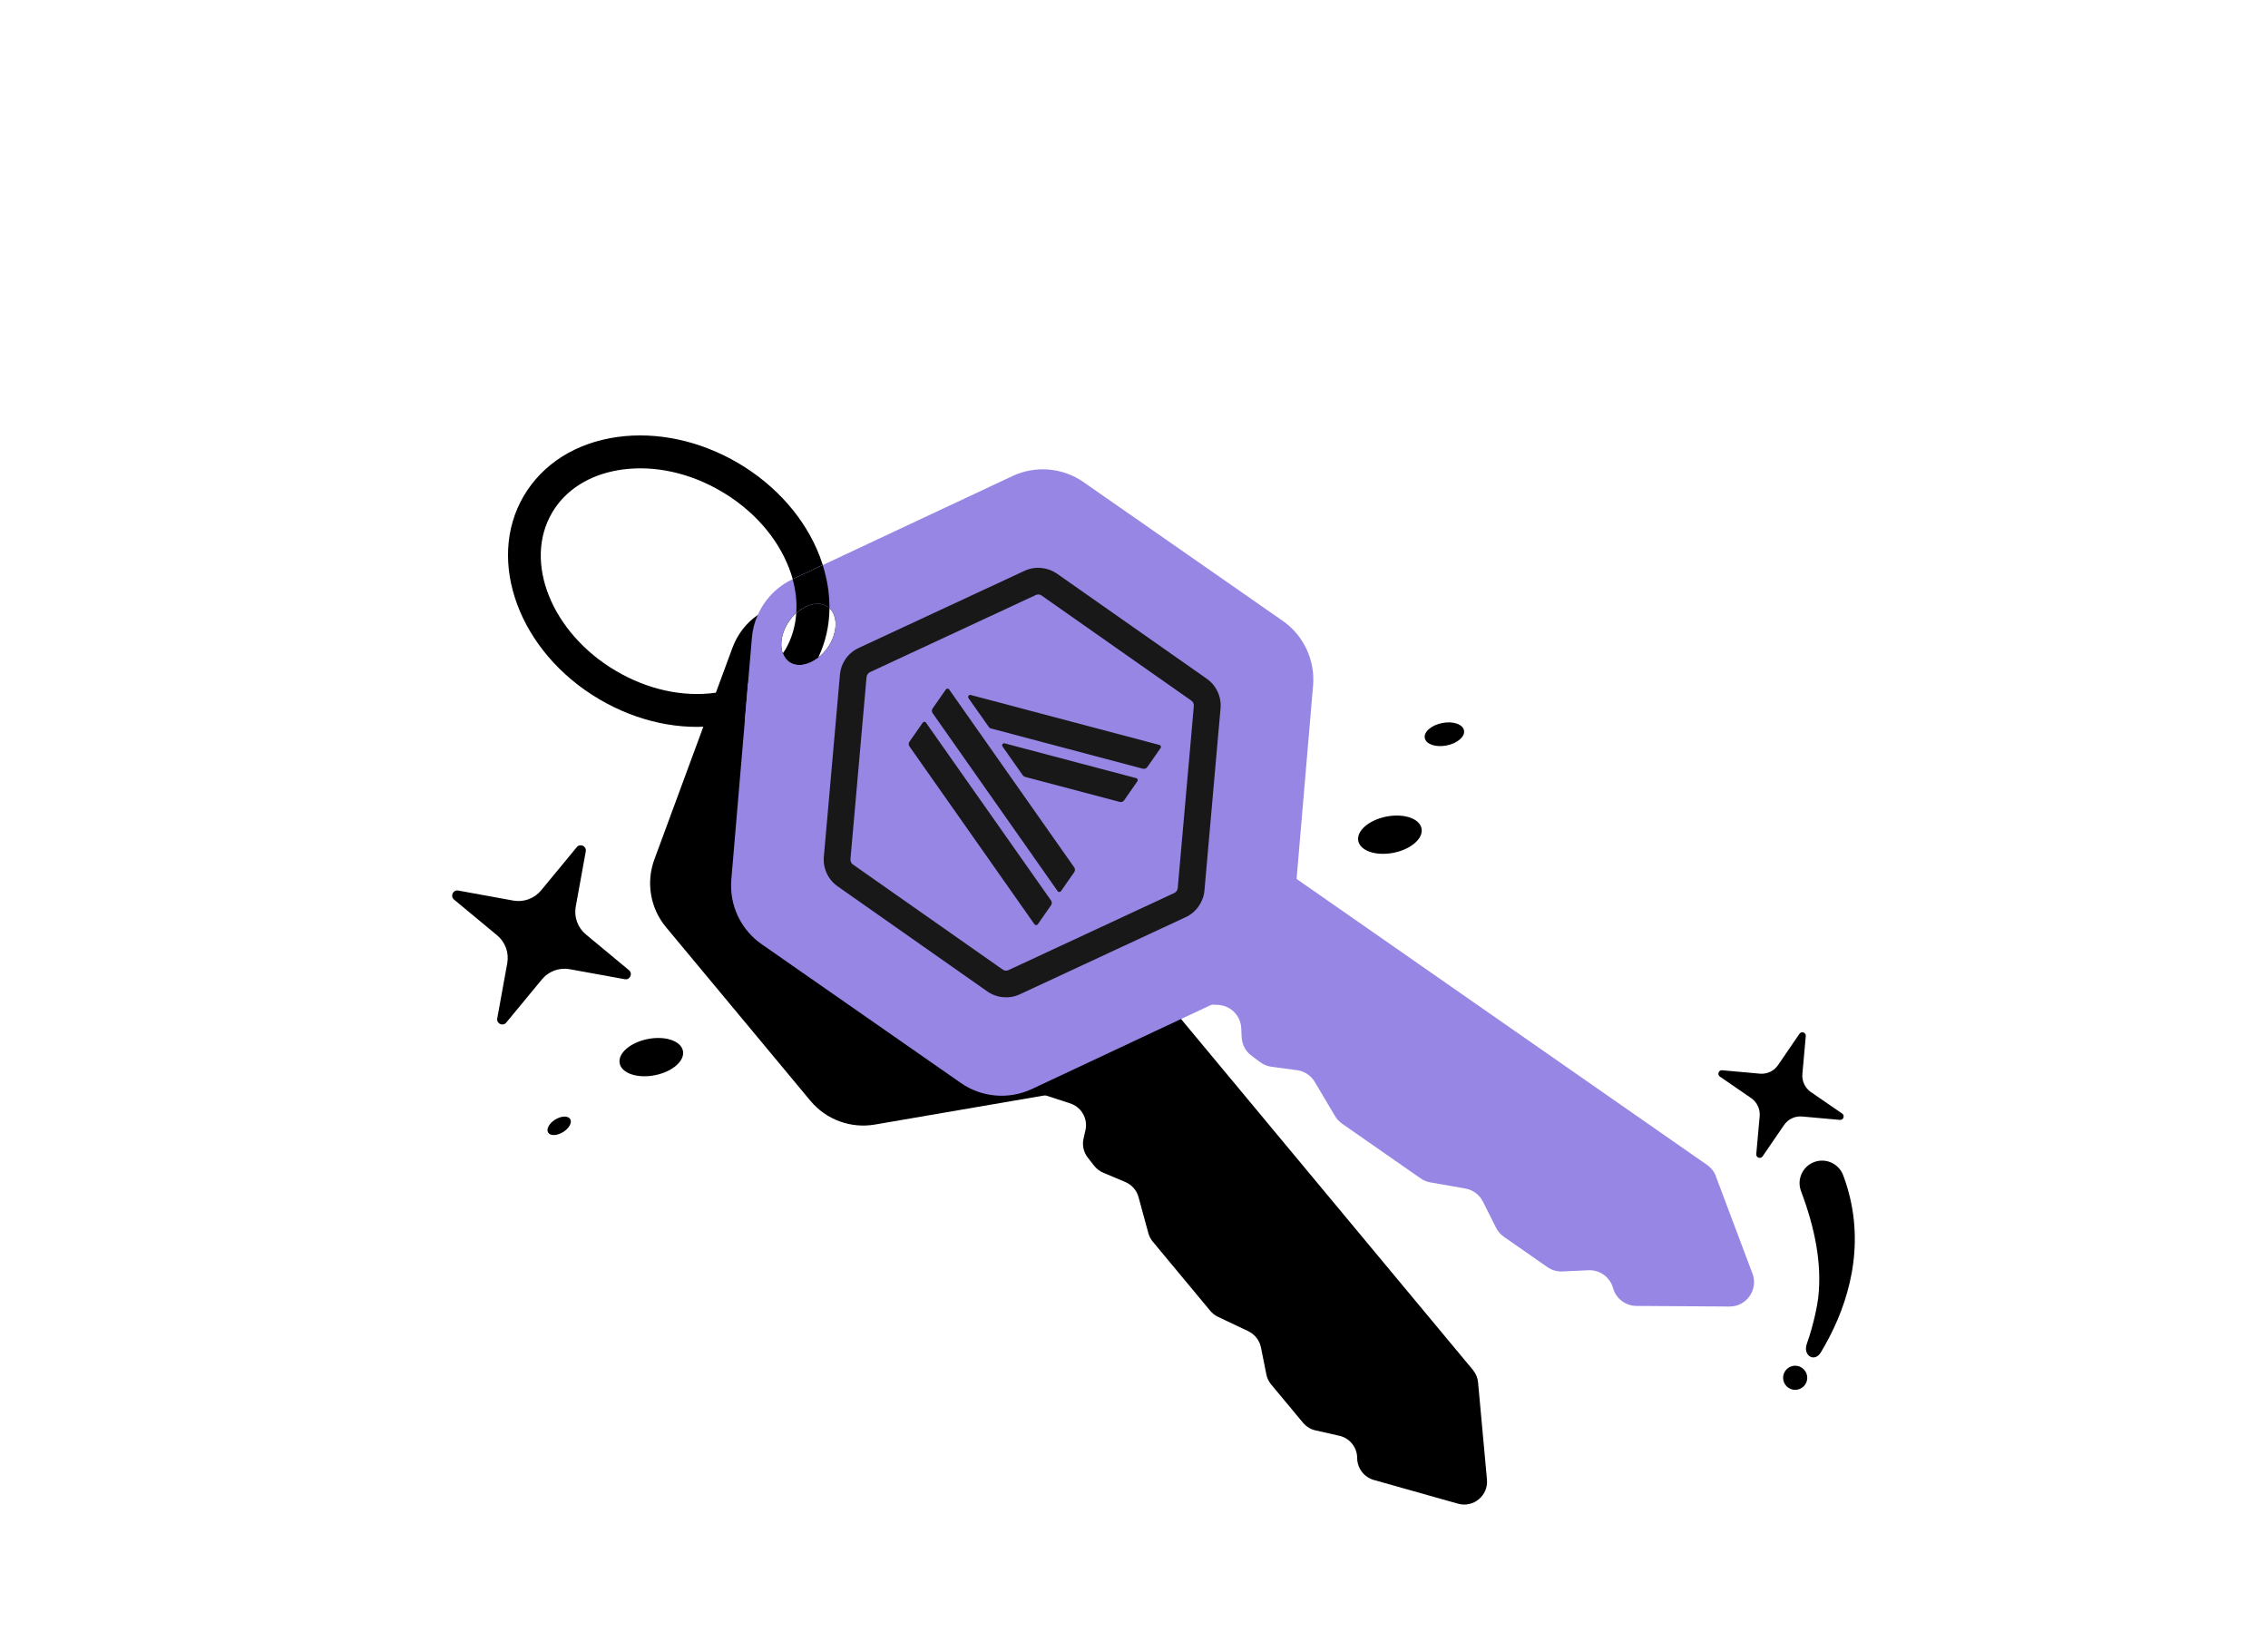 <svg width="375" height="273" viewBox="0 0 375 273" fill="none" xmlns="http://www.w3.org/2000/svg">
<g clip-path="url(#clip0_1359_81027)">
<path d="M118.31 114.55C112.92 115.3 107.07 114.02 101.83 110.93C91.21 104.66 86.48 92.92 91.3 84.75C93.49 81.04 97.36 78.56 102.25 77.74C102.44 77.71 102.63 77.68 102.82 77.65C108.21 76.9 114.06 78.18 119.3 81.27C124.54 84.36 128.51 88.86 130.46 93.93C130.7 94.54 130.9 95.15 131.07 95.76C131.07 95.76 131.07 95.76 131.08 95.76L136.04 93.43C135.89 92.95 135.72 92.46 135.54 91.98C133.15 85.76 128.36 80.29 122.07 76.58C115.76 72.87 108.66 71.34 102.06 72.26C95.24 73.22 89.75 76.67 86.61 81.99C80.27 92.75 85.86 107.83 99.06 115.61C105.36 119.32 112.46 120.86 119.06 119.93C119.3 119.9 119.54 119.86 119.78 119.82C120.96 119.62 122.07 119.32 123.16 118.98L123.67 112.98C122.06 113.75 120.26 114.28 118.31 114.55Z" fill="black"/>
<path d="M244.39 228.59L245.86 244.66C246.1 247.3 243.62 249.36 241.07 248.64L227.16 244.72C225.53 244.26 224.41 242.78 224.4 241.09C224.4 239.33 223.17 237.8 221.45 237.41L217.51 236.52C216.7 236.34 215.97 235.89 215.44 235.25L210.18 228.93C209.78 228.45 209.5 227.87 209.38 227.25L208.49 222.8C208.25 221.63 207.48 220.64 206.4 220.12L201.4 217.75C200.9 217.51 200.46 217.17 200.11 216.75L190.61 205.32C190.26 204.9 190.01 204.42 189.87 203.9L188.25 197.95C187.95 196.83 187.14 195.91 186.08 195.46L182.41 193.91C181.82 193.66 181.3 193.26 180.9 192.75L179.86 191.42C179.16 190.52 178.9 189.36 179.16 188.26L179.47 186.89C179.91 184.98 178.81 183.06 176.95 182.45L172.59 181.03C171.87 180.79 171.24 180.35 170.78 179.76L169.11 177.62C167.86 176.01 168.11 173.69 169.67 172.39L183.81 160.63C185.42 159.3 187.8 159.51 189.14 161.12L243.53 226.52C244.02 227.11 244.32 227.83 244.39 228.59Z" fill="black"/>
<path d="M201.19 126.12L201.03 125.93L197.01 121.09L186.59 108.56L177.33 97.42C175.97 95.78 174.22 94.59 172.28 93.93C170.5 93.32 168.57 93.15 166.65 93.48L129.87 99.8C128.2 100.09 126.64 100.74 125.29 101.69C123.41 102.99 121.94 104.86 121.12 107.08L108.2 142.1C106.79 145.91 107.52 150.19 110.12 153.31L133.99 182.01C136.59 185.14 140.65 186.64 144.66 185.95L181.45 179.63C185.46 178.94 188.79 176.16 190.19 172.35L190.84 170.58L203.12 137.33C204.52 133.52 203.79 129.24 201.19 126.12ZM130.5 102.68C132.26 100.16 135.1 99.11 136.85 100.32C138.6 101.54 138.6 104.58 136.84 107.1C135.08 109.62 132.24 110.67 130.49 109.45C128.74 108.23 128.75 105.2 130.5 102.68Z" fill="black"/>
<path d="M283.71 194.51L289.76 210.59C290.75 213.23 288.79 216.06 285.96 216.04L270.57 215.94C268.77 215.93 267.19 214.72 266.71 212.99C266.21 211.18 264.52 209.95 262.64 210.04L258.34 210.24C257.45 210.28 256.58 210.03 255.85 209.52L248.66 204.51C248.11 204.13 247.66 203.61 247.36 203.01L245.19 198.69C244.62 197.55 243.54 196.75 242.29 196.53L236.49 195.51C235.92 195.41 235.37 195.18 234.89 194.85L221.9 185.8C221.43 185.47 221.03 185.04 220.74 184.55L217.39 178.9C216.76 177.84 215.68 177.12 214.46 176.96L210.25 176.4C209.57 176.31 208.92 176.05 208.37 175.64L206.92 174.56C205.95 173.84 205.36 172.72 205.3 171.51L205.23 170.01C205.14 167.93 203.47 166.26 201.39 166.16L196.51 165.94C195.71 165.9 194.93 165.63 194.29 165.15L191.98 163.43C190.24 162.13 189.84 159.68 191.08 157.9L202.29 141.82C203.56 139.99 206.07 139.55 207.9 140.82L282.26 192.63C282.93 193.1 283.44 193.75 283.73 194.52L283.71 194.51Z" fill="#9886E5"/>
<path d="M212.09 102.66L179.17 79.73C175.71 77.31 171.22 76.93 167.4 78.72L131.08 95.76C128.46 96.99 126.42 99.12 125.29 101.69C124.76 102.86 124.43 104.13 124.32 105.46L120.92 145.43C120.56 149.64 122.47 153.72 125.94 156.13L158.85 179.06C162.31 181.48 166.8 181.86 170.63 180.07L190.84 170.58L206.94 163.03C210.77 161.24 213.34 157.54 213.7 153.33L217.11 113.36C217.46 109.15 215.55 105.07 212.09 102.66ZM130.49 109.45C128.74 108.23 128.75 105.2 130.5 102.68C132.26 100.16 135.1 99.11 136.85 100.32C138.6 101.54 138.6 104.58 136.84 107.1C135.08 109.62 132.24 110.67 130.49 109.45Z" fill="#9886E5"/>
<path d="M199.53 112.23L174.77 94.86C174.02 94.34 173.16 94.02 172.28 93.93C171.31 93.81 170.31 93.96 169.39 94.39L141.98 107.14C141.11 107.54 140.37 108.17 139.83 108.93C139.3 109.7 138.96 110.6 138.88 111.56L136.22 141.66C136.05 143.59 136.92 145.46 138.5 146.56L163.25 163.94C164.83 165.04 166.88 165.22 168.63 164.41L196.04 151.66C196.91 151.25 197.65 150.63 198.19 149.86C198.72 149.1 199.07 148.2 199.15 147.24L201.03 125.93L201.81 117.13C201.98 115.21 201.11 113.34 199.53 112.23ZM194.73 146.85C194.72 147.02 194.65 147.18 194.55 147.33C194.45 147.47 194.33 147.58 194.16 147.66L166.75 160.41C166.44 160.56 166.06 160.53 165.79 160.32L141.03 142.95C140.74 142.75 140.59 142.41 140.62 142.06L143.28 111.94C143.3 111.78 143.37 111.61 143.46 111.48C143.56 111.33 143.68 111.23 143.85 111.14L171.26 98.39C171.58 98.24 171.95 98.27 172.23 98.48L186.59 108.56L196.98 115.85C197.27 116.05 197.42 116.39 197.39 116.74L197.01 121.09L194.73 146.85Z" fill="#181818"/>
<path d="M191.7 123.18L160.51 114.92C160.2 114.83 159.95 115.19 160.14 115.45L163.49 120.2C163.57 120.33 163.72 120.43 163.87 120.46L188.96 127.11C189.23 127.18 189.53 127.08 189.7 126.84L191.89 123.7C192.04 123.51 191.93 123.24 191.7 123.18ZM187.87 128.67L166.13 122.92C165.82 122.82 165.57 123.18 165.76 123.44L169.11 128.19C169.19 128.32 169.34 128.42 169.49 128.46L185.14 132.6C185.41 132.67 185.71 132.57 185.87 132.33L188.06 129.19C188.19 129 188.1 128.72 187.87 128.67ZM173.78 148.9L153.11 119.5C152.99 119.31 152.7 119.3 152.56 119.51L150.37 122.65C150.21 122.89 150.21 123.19 150.38 123.43L171.04 152.83C171.17 153.03 171.46 153.01 171.6 152.82L173.78 149.69C173.95 149.45 173.95 149.14 173.78 148.9ZM177.61 143.42L156.94 114.01C156.82 113.81 156.52 113.82 156.39 114.01L154.2 117.15C154.04 117.39 154.04 117.69 154.21 117.93L174.87 147.35C175 147.55 175.3 147.54 175.43 147.35L177.62 144.21C177.78 143.97 177.78 143.67 177.62 143.42H177.61Z" fill="#181818"/>
<path d="M131.66 101.38C131.51 103.55 130.91 105.61 129.83 107.45C129.71 107.65 129.57 107.83 129.44 108.03C129.65 108.61 129.99 109.11 130.49 109.46C131.78 110.36 133.68 110.02 135.28 108.76C136.49 106.23 137.12 103.48 137.15 100.62C137.05 100.52 136.96 100.42 136.85 100.34C135.45 99.37 133.35 99.87 131.67 101.4L131.66 101.38Z" fill="black"/>
<path d="M134.51 110.21C134.79 109.73 135.04 109.24 135.28 108.75C133.67 110.01 131.78 110.36 130.49 109.45C130 109.1 129.66 108.61 129.44 108.02C128.04 110.13 126.09 111.82 123.68 112.97L123.17 118.97C128.08 117.41 132.04 114.4 134.52 110.2L134.51 110.21Z" fill="#9886E5"/>
<path d="M131.06 95.77C131.59 97.69 131.78 99.57 131.66 101.38C133.35 99.85 135.44 99.35 136.84 100.32C136.96 100.4 137.04 100.51 137.14 100.6C137.17 98.26 136.8 95.85 136.03 93.43L131.07 95.76C131.07 95.76 131.07 95.76 131.06 95.76V95.77Z" fill="black"/>
</g>
<path d="M75.763 147.256L84.866 148.913C86.59 149.226 88.348 148.583 89.465 147.23L95.366 140.082C95.923 139.407 97.01 139.914 96.854 140.776L95.197 149.903C94.883 151.631 95.524 153.394 96.873 154.513L103.999 160.426C104.672 160.984 104.165 162.074 103.306 161.918L94.204 160.261C92.48 159.948 90.722 160.591 89.605 161.944L83.703 169.092C83.147 169.767 82.06 169.26 82.216 168.398L83.873 159.271C84.186 157.543 83.546 155.78 82.197 154.661L75.07 148.748C74.398 148.19 74.904 147.1 75.763 147.256Z" fill="black"/>
<path d="M284.75 176.972L290.989 177.535C292.17 177.641 293.316 177.101 293.987 176.12L297.531 170.942C297.865 170.453 298.629 170.729 298.576 171.319L298.014 177.574C297.908 178.758 298.447 179.908 299.425 180.58L304.59 184.133C305.077 184.468 304.802 185.234 304.214 185.181L297.975 184.618C296.794 184.512 295.648 185.053 294.977 186.033L291.433 191.212C291.099 191.7 290.335 191.425 290.388 190.834L290.95 184.579C291.056 183.395 290.517 182.246 289.539 181.573L284.374 178.02C283.887 177.685 284.162 176.92 284.75 176.972Z" fill="black"/>
<circle cx="296.822" cy="227.822" r="1.996" transform="rotate(-44.661 296.822 227.822)" fill="black"/>
<path fill-rule="evenodd" clip-rule="evenodd" d="M299.962 192.151C301.887 191.428 304.034 192.403 304.757 194.328C308.536 204.387 306.191 213.884 302.531 220.993C302.075 221.88 301.585 222.754 301.078 223.604C300.028 225.363 298.057 224.145 298.744 222.215C299.912 218.938 300.508 215.681 300.633 214.591C301.291 208.824 300.02 202.894 297.786 196.947C297.062 195.021 298.037 192.875 299.962 192.151Z" fill="black"/>
<path d="M108.273 177.795C111.162 177.23 113.244 175.43 112.923 173.776C112.602 172.121 110 171.239 107.11 171.805C104.221 172.371 102.139 174.171 102.46 175.825C102.781 177.479 105.384 178.361 108.273 177.795Z" fill="black"/>
<path d="M230.394 141.015C233.283 140.449 235.365 138.649 235.044 136.995C234.723 135.341 232.121 134.459 229.231 135.025C226.342 135.591 224.26 137.391 224.581 139.045C224.902 140.699 227.505 141.581 230.394 141.015Z" fill="black"/>
<path d="M239.183 123.266C240.974 122.915 242.264 121.8 242.065 120.775C241.866 119.75 240.253 119.203 238.463 119.554C236.673 119.904 235.382 121.02 235.581 122.045C235.78 123.07 237.393 123.617 239.183 123.266Z" fill="black"/>
<path d="M93.082 187.204C94.09 186.591 94.627 185.625 94.28 185.047C93.933 184.469 92.835 184.498 91.826 185.111C90.818 185.725 90.281 186.691 90.628 187.269C90.975 187.847 92.073 187.818 93.082 187.204Z" fill="black"/>
<defs>
<clipPath id="clip0_1359_81027">
<rect width="206.02" height="176.79" fill="white" transform="translate(84 72)"/>
</clipPath>
</defs>
</svg>
